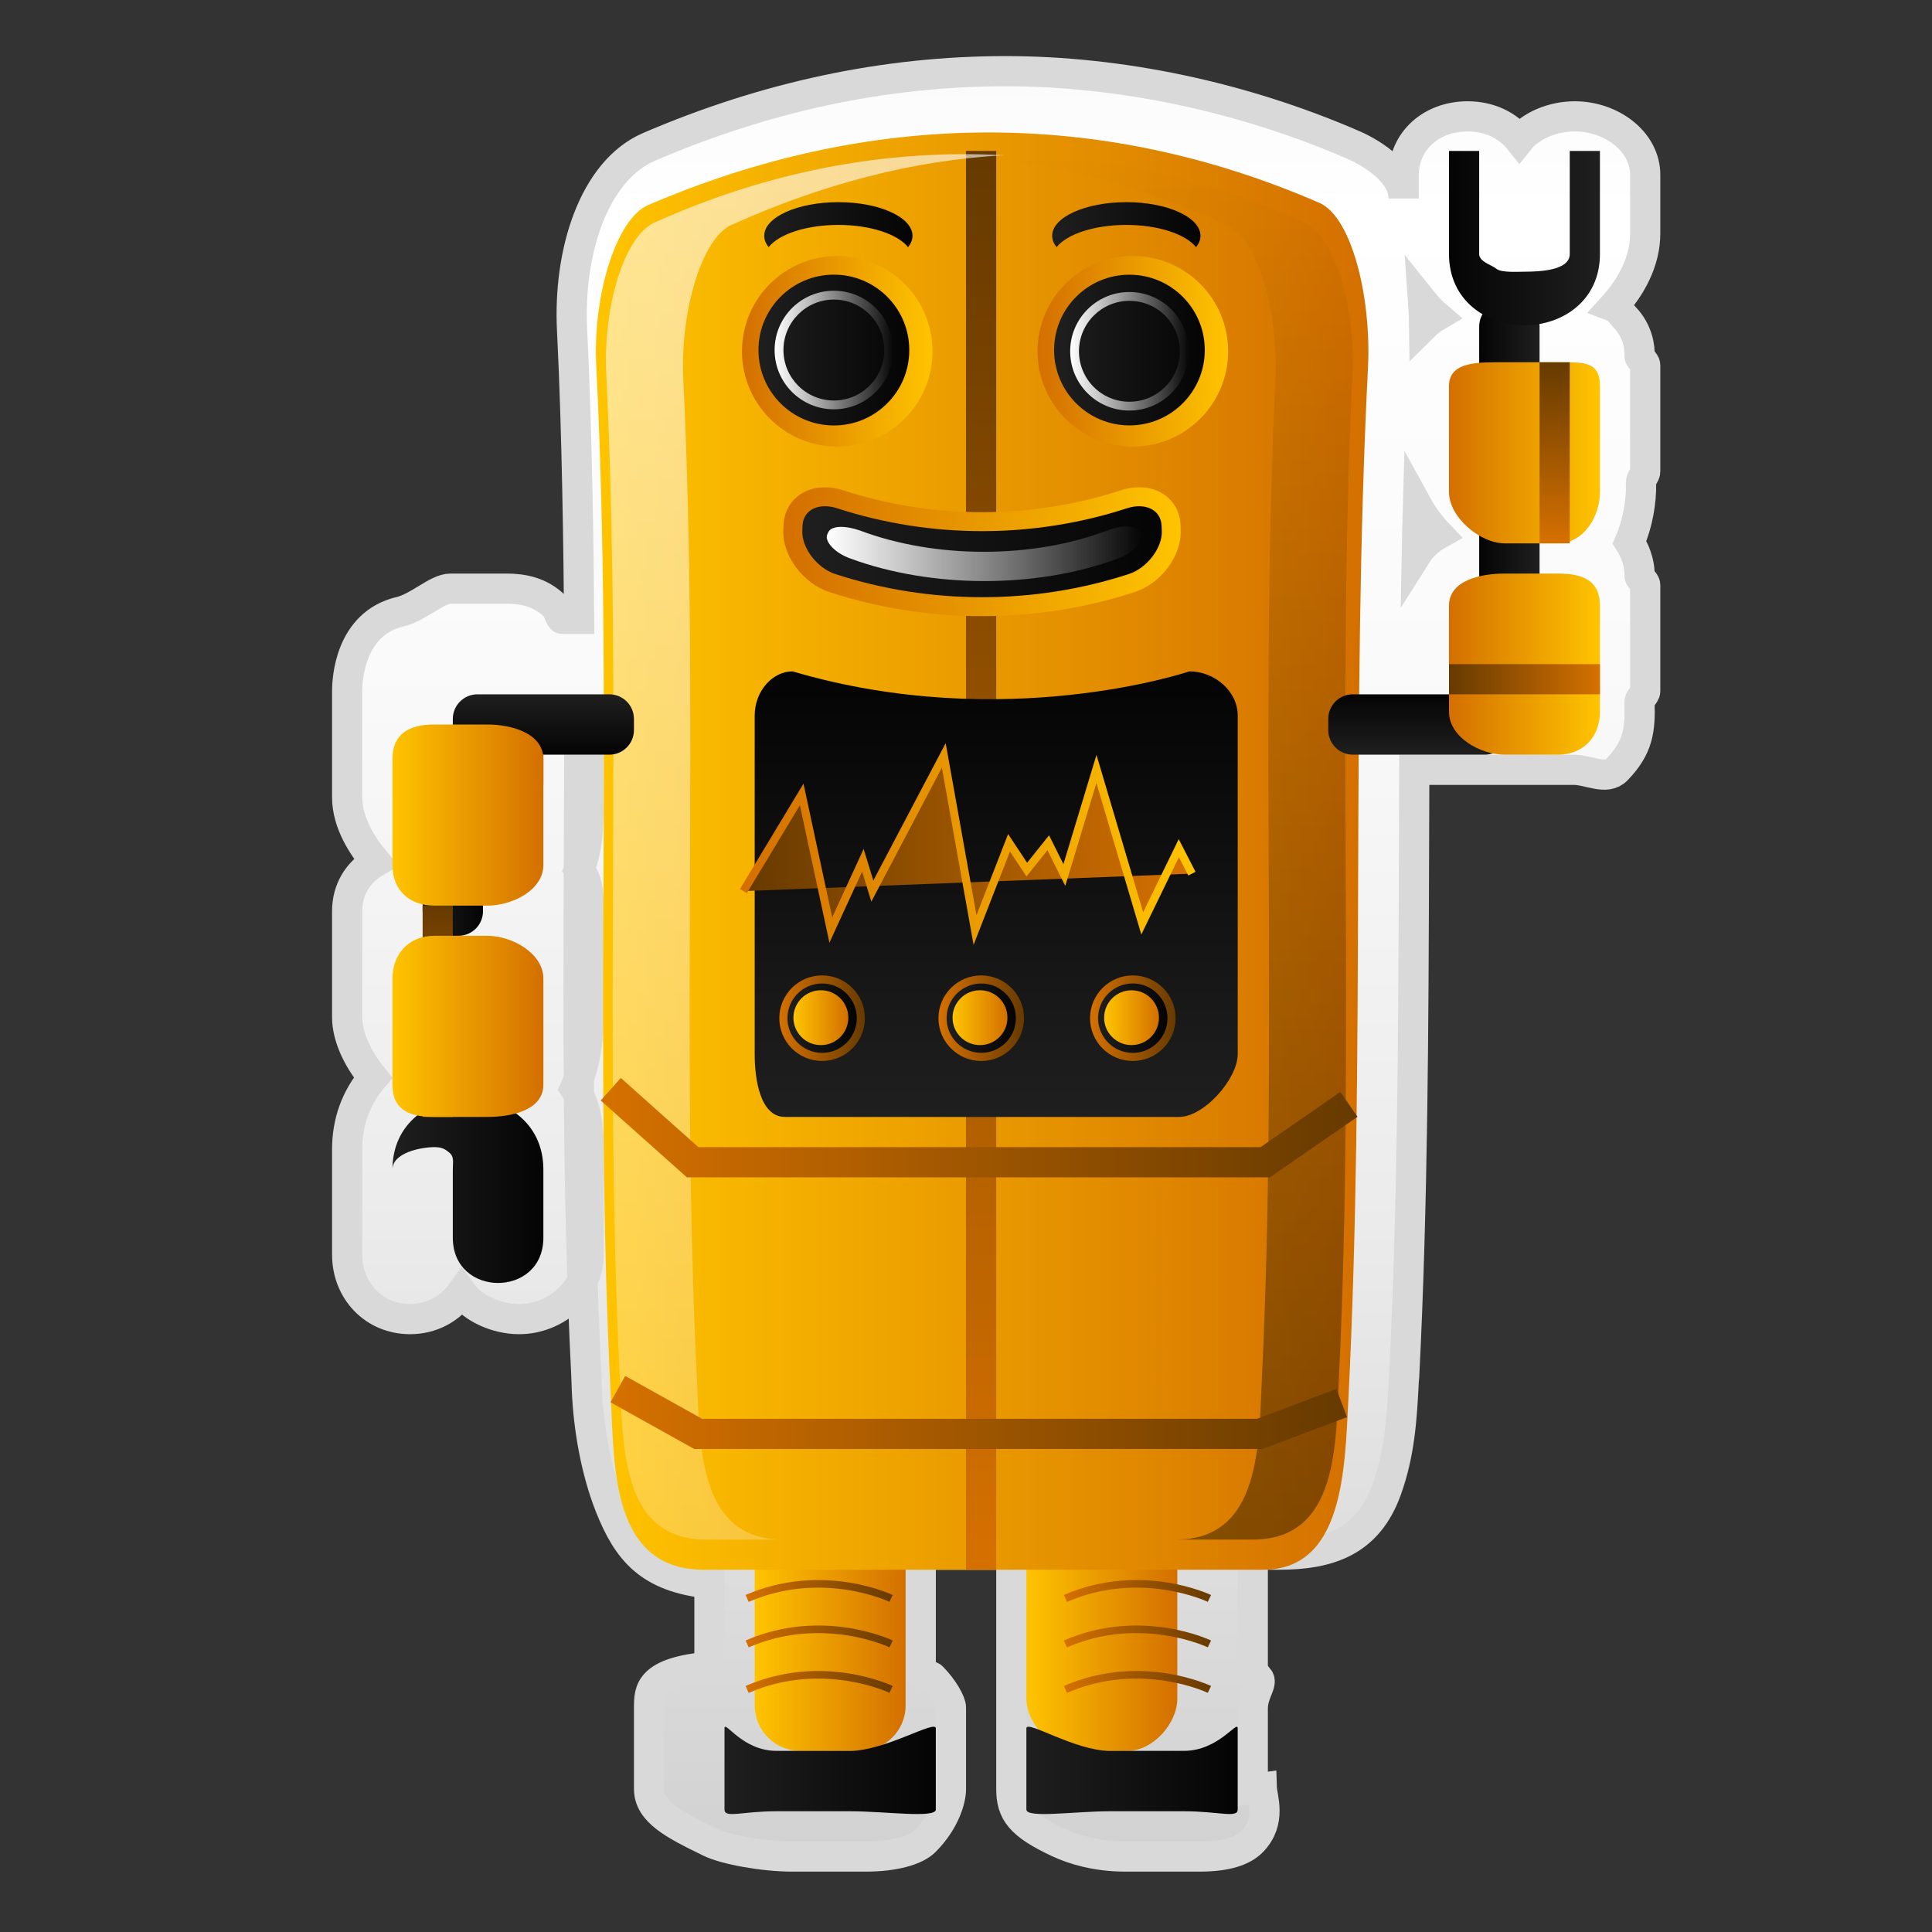 <?xml version="1.0" encoding="utf-8"?>
<!-- Generator: Adobe Illustrator 16.0.0, SVG Export Plug-In . SVG Version: 6.00 Build 0)  -->
<!DOCTYPE svg PUBLIC "-//W3C//DTD SVG 1.1//EN" "http://www.w3.org/Graphics/SVG/1.1/DTD/svg11.dtd">
<svg version="1.1" id="Capa_1" xmlns="http://www.w3.org/2000/svg" xmlns:xlink="http://www.w3.org/1999/xlink" x="0px" y="0px"
	 width="64px" height="64px" viewBox="0 0 64 64" enable-background="new 0 0 64 64" xml:space="preserve">
<rect x="0" y="0" width="64" height="64" fill="#333333" stroke="none"/>
<g>
	<g>
		<linearGradient id="SVGID_1_" gradientUnits="userSpaceOnUse" x1="33" y1="61.599" x2="33" y2="-7.382">
			<stop  offset="0" style="stop-color:#D1D1D1"/>
			<stop  offset="0.008" style="stop-color:#D2D2D2"/>
			<stop  offset="0.303" style="stop-color:#EBEBEB"/>
			<stop  offset="0.573" style="stop-color:#FAFAFA"/>
			<stop  offset="0.792" style="stop-color:#FFFFFF"/>
			<stop  offset="0.854" style="stop-color:#FBFBFB"/>
			<stop  offset="0.913" style="stop-color:#EFEFEF"/>
			<stop  offset="0.971" style="stop-color:#DCDCDC"/>
			<stop  offset="1" style="stop-color:#D0D0D0"/>
		</linearGradient>
		<linearGradient id="SVGID_2_" gradientUnits="userSpaceOnUse" x1="33" y1="786.55" x2="33" y2="565.809">
			<stop  offset="0.006" style="stop-color:#404040"/>
			<stop  offset="0.135" style="stop-color:#787878"/>
			<stop  offset="0.433" style="stop-color:#999999"/>
			<stop  offset="0.641" style="stop-color:#B7B7B7"/>
			<stop  offset="0.865" style="stop-color:#D0D0D0"/>
			<stop  offset="1" style="stop-color:#D9D9D9"/>
		</linearGradient>
		<path fill="url(#SVGID_1_)" stroke="url(#SVGID_2_)" stroke-miterlimit="10" d="M54.311,23.265
			c-0.004-0.133,0.189-0.257,0.189-0.368V20.89v-1.507c0-0.12-0.191-0.217-0.188-0.31c0.014-0.254-0.065-0.694-0.331-1.109
			c0.271-0.628,0.399-1.362,0.38-1.984c-0.005-0.126,0.139-0.249,0.139-0.362v-2.008v-1.507c0-0.121-0.191-0.22-0.188-0.306
			c0.016-0.286-0.053-0.821-0.489-1.282c-0.17-0.179-0.208-0.286-0.384-0.354C54.03,9.508,54.5,8.664,54.5,7.733V5.792
			c0-1.104-1.117-1.937-2.332-1.937c-0.73,0-1.455,0.302-1.836,0.779c-0.381-0.478-0.984-0.779-1.716-0.779
			c-1.218,0-2.116,0.833-2.116,1.937v0.785c0-0.81-0.95-1.457-1.644-1.764c-3.744-1.631-7.802-2.455-11.54-2.455
			c-4.003,0-7.954,0.845-11.826,2.512c-1.821,0.795-2.674,3.472-2.539,6.079c0.169,3.336,0.218,7.551,0.233,9.551h-0.56
			c-0.063,0-0.138-0.311-0.239-0.412c-0.487-0.488-1.08-0.588-1.603-0.588h-0.025h-0.026h-1.757h-0.026h-0.027
			c-0.442,0-1.06,0.62-1.661,0.762c-1.681,0.393-1.76,2.263-1.76,2.635v2.009v1.507c0,0.847,0.517,1.632,0.943,2.138
			c-0.595,0.344-0.943,0.93-0.943,1.628v2.008v1.506c0,0.652,0.344,1.377,0.857,2.006c-0.554,0.644-0.857,1.463-0.857,2.364v3.5
			c0,1.196,0.887,2.134,2.083,2.134c0.723,0,1.324-0.341,1.71-0.876c0.384,0.535,1.181,0.876,1.903,0.876
			c1.198,0,2.304-0.938,2.304-2.134v-3.5c0-0.743-0.074-1.428-0.455-2.008c0.322-0.724,0.455-1.599,0.455-2.284v-0.078v-1.506
			v-2.008v-0.076c0-0.42,0-0.889-0.31-1.306c0.31-0.732,0.31-1.613,0.31-2.307v-0.077V25.5h-0.313c-0.003,1-0.006,1.871-0.01,2.656
			c-0.021,5.609-0.047,11.553,0.24,17.27c0.01,0.177,0.017,0.433,0.024,0.618c0.052,1.229,0.291,2.663,0.772,3.872
			c0.58,1.447,1.288,2.339,3.288,2.541v2.751c-2,0.192-2,0.78-2,1.365v2.689c0,0.753,0.821,1.179,2.021,1.761
			c0.498,0.244,1.761,0.477,2.721,0.477h2.439c0.912,0,1.648-0.196,1.956-0.504c0.688-0.69,0.863-1.424,0.863-1.72v-0.014v-2.689
			V56.56c0-0.155-0.233-0.61-0.63-1.009c-0.042-0.043-0.37-0.074-0.37-0.109V51.5h3v3.975c0,0.303,0,0.75,0,1.099v2.689
			c0,0.772,0.298,1.181,1.559,1.771c0.51,0.239,1.267,0.466,2.225,0.466h2.448c0.908,0,1.451-0.192,1.749-0.499
			c0.651-0.673,0.326-1.454,0.316-1.781L41.5,59.26v-2.666c0-0.51,0.339-0.837,0.192-0.998C41.5,55.384,41.5,55.251,41.5,55.199
			V51.5h0.861c1.688,0,2.958-0.441,3.572-2.151c0.438-1.218,0.506-2.369,0.568-3.609l0.014-0.155
			c0.288-5.713,0.307-11.621,0.325-17.246c0.003-0.91,0.008-1.838,0.01-2.838h1.6c0.624,0,1.315,0,1.92,0h1.759
			c0.508,0,1.077,0.359,1.427,0C54.271,24.762,54.338,24.179,54.311,23.265z M47.649,17.698c-0.337,0.189-0.565,0.423-0.715,0.66
			c0.01-0.525,0.021-1.049,0.036-1.574C47.146,17.104,47.379,17.415,47.649,17.698z M47.592,10.471
			c-0.157,0.092-0.295,0.197-0.414,0.315c-0.003-0.25-0.014-0.509-0.033-0.775C47.277,10.176,47.427,10.329,47.592,10.471z"/>
	</g>
	<g>
		<g>
			<g>
				<linearGradient id="SVGID_3_" gradientUnits="userSpaceOnUse" x1="25" y1="52.5" x2="30" y2="52.5">
					<stop  offset="0" style="stop-color:#FFC400"/>
					<stop  offset="0.988" style="stop-color:#D47000"/>
				</linearGradient>
				<path fill="url(#SVGID_3_)" d="M30,56.493C30,57.325,29.325,58,28.493,58h-1.985C25.675,58,25,57.325,25,56.493v-7.986
					C25,47.675,25.675,47,26.507,47h1.985C29.325,47,30,47.675,30,48.507V56.493z"/>
				<linearGradient id="SVGID_4_" gradientUnits="userSpaceOnUse" x1="24" y1="58.647" x2="31" y2="58.647">
					<stop  offset="0" style="stop-color:#1F1F1F"/>
					<stop  offset="1" style="stop-color:#040404"/>
				</linearGradient>
				<path fill="url(#SVGID_4_)" d="M31,59.943C31,60.241,29.317,60,28.163,60h-2.437C24.573,60,24,60.241,24,59.943v-2.689
					C24,56.957,24.573,58,25.727,58h2.437C29.317,58,31,56.957,31,57.254V59.943z"/>
				<linearGradient id="SVGID_5_" gradientUnits="userSpaceOnUse" x1="24.7" y1="52.703" x2="29.573" y2="52.703">
					<stop  offset="0.012" style="stop-color:#D47000"/>
					<stop  offset="1" style="stop-color:#663A00"/>
				</linearGradient>
				<path fill="none" stroke="url(#SVGID_5_)" stroke-width="0.251" stroke-miterlimit="10" d="M24.75,52.95
					c2.51-1.087,4.769,0,4.769,0"/>
				<linearGradient id="SVGID_6_" gradientUnits="userSpaceOnUse" x1="24.7" y1="54.21" x2="29.574" y2="54.21">
					<stop  offset="0.012" style="stop-color:#D47000"/>
					<stop  offset="1" style="stop-color:#663A00"/>
				</linearGradient>
				<path fill="none" stroke="url(#SVGID_6_)" stroke-width="0.251" stroke-miterlimit="10" d="M24.75,54.457
					c2.51-1.089,4.769,0,4.769,0"/>
				<linearGradient id="SVGID_7_" gradientUnits="userSpaceOnUse" x1="24.7" y1="55.717" x2="29.574" y2="55.717">
					<stop  offset="0.012" style="stop-color:#D47000"/>
					<stop  offset="1" style="stop-color:#663A00"/>
				</linearGradient>
				<path fill="none" stroke="url(#SVGID_7_)" stroke-width="0.251" stroke-miterlimit="10" d="M24.75,55.964
					c2.51-1.089,4.769,0,4.769,0"/>
			</g>
			<g>
				<linearGradient id="SVGID_8_" gradientUnits="userSpaceOnUse" x1="34" y1="52.5" x2="39" y2="52.5">
					<stop  offset="0" style="stop-color:#FFC400"/>
					<stop  offset="0.988" style="stop-color:#D47000"/>
				</linearGradient>
				<path fill="url(#SVGID_8_)" d="M39,56.265C39,57.098,38.188,58,37.356,58h-1.679C34.847,58,34,57.098,34,56.265v-7.537
					C34,47.895,34.847,47,35.678,47h1.679C38.188,47,39,47.895,39,48.728V56.265z"/>
				<linearGradient id="SVGID_9_" gradientUnits="userSpaceOnUse" x1="34" y1="58.647" x2="41" y2="58.647">
					<stop  offset="0" style="stop-color:#1F1F1F"/>
					<stop  offset="1" style="stop-color:#040404"/>
				</linearGradient>
				<path fill="url(#SVGID_9_)" d="M41,59.943C41,60.241,40.375,60,39.217,60h-2.45C35.605,60,34,60.241,34,59.943v-2.689
					C34,56.957,35.605,58,36.767,58h2.45C40.375,58,41,56.957,41,57.254V59.943z"/>
				<linearGradient id="SVGID_10_" gradientUnits="userSpaceOnUse" x1="35.243" y1="52.703" x2="40.118" y2="52.703">
					<stop  offset="0.012" style="stop-color:#D47000"/>
					<stop  offset="1" style="stop-color:#663A00"/>
				</linearGradient>
				<path fill="none" stroke="url(#SVGID_10_)" stroke-width="0.251" stroke-miterlimit="10" d="M35.293,52.95
					c2.511-1.087,4.771,0,4.771,0"/>
				<linearGradient id="SVGID_11_" gradientUnits="userSpaceOnUse" x1="35.243" y1="54.21" x2="40.118" y2="54.21">
					<stop  offset="0.012" style="stop-color:#D47000"/>
					<stop  offset="1" style="stop-color:#663A00"/>
				</linearGradient>
				<path fill="none" stroke="url(#SVGID_11_)" stroke-width="0.251" stroke-miterlimit="10" d="M35.293,54.457
					c2.511-1.089,4.771,0,4.771,0"/>
				<linearGradient id="SVGID_12_" gradientUnits="userSpaceOnUse" x1="35.243" y1="55.717" x2="40.118" y2="55.717">
					<stop  offset="0.012" style="stop-color:#D47000"/>
					<stop  offset="1" style="stop-color:#663A00"/>
				</linearGradient>
				<path fill="none" stroke="url(#SVGID_12_)" stroke-width="0.251" stroke-miterlimit="10" d="M35.293,55.964
					c2.511-1.089,4.771,0,4.771,0"/>
			</g>
			<linearGradient id="SVGID_13_" gradientUnits="userSpaceOnUse" x1="19.739" y1="28.193" x2="45.328" y2="28.193">
				<stop  offset="0" style="stop-color:#FFC400"/>
				<stop  offset="0.988" style="stop-color:#D47000"/>
			</linearGradient>
			<path fill="url(#SVGID_13_)" d="M44.665,46.397C44.546,48.694,44.498,52,41.844,52c-6.174,0-12.348,0-18.522,0
				c-3.089,0-2.972-3.446-3.089-5.741c-0.574-11.358,0.09-22.781-0.481-34.139c-0.12-2.294,0.644-4.856,1.715-5.325
				c7.31-3.145,14.943-3.249,22.25-0.07c1.07,0.476,1.717,3.161,1.599,5.456C44.741,23.539,45.237,35.039,44.665,46.397z"/>
			
				<linearGradient id="SVGID_14_" gradientUnits="userSpaceOnUse" x1="159" y1="-373.5" x2="206" y2="-373.5" gradientTransform="matrix(0 -1 1 0 406 211)">
				<stop  offset="0.012" style="stop-color:#D47000"/>
				<stop  offset="1" style="stop-color:#663A00"/>
			</linearGradient>
			<line fill="none" stroke="url(#SVGID_14_)" stroke-miterlimit="10" x1="32.5" y1="52" x2="32.5" y2="5"/>
			<linearGradient id="SVGID_15_" gradientUnits="userSpaceOnUse" x1="26.669" y1="51" x2="26.669" y2="5.106">
				<stop  offset="0" style="stop-color:#FFFFFF;stop-opacity:0.4"/>
				<stop  offset="1" style="stop-color:#FFFFFF"/>
			</linearGradient>
			<path opacity="0.6" fill="url(#SVGID_15_)" d="M23.08,45.553c-0.529-10.988,0.083-21.986-0.444-32.977
				c-0.111-2.217,0.596-4.669,1.586-5.121c2.973-1.342,6.005-2.148,9.043-2.312c-3.888-0.213-7.79,0.52-11.595,2.234
				c-0.991,0.454-1.696,2.791-1.586,5.009c0.53,10.989-0.084,22.186,0.444,33.175c0.11,2.218,0,5.439,2.854,5.439
				c0.851,0,1.7,0,2.55,0C23.08,51,23.189,47.771,23.08,45.553z"/>
			
				<linearGradient id="SVGID_16_" gradientUnits="userSpaceOnUse" x1="-1004.928" y1="51.001" x2="-1004.928" y2="5.107" gradientTransform="matrix(-1 0 0 1 -966.713 0)">
				<stop  offset="0" style="stop-color:#000000"/>
				<stop  offset="1" style="stop-color:#000000;stop-opacity:0"/>
			</linearGradient>
			<path opacity="0.4" fill="url(#SVGID_16_)" d="M41.806,45.553c0.527-10.988-0.084-21.986,0.443-32.977
				c0.11-2.217-0.595-4.669-1.585-5.121c-2.975-1.342-6.005-2.148-9.045-2.312c3.89-0.213,7.79,0.52,11.596,2.234
				c0.99,0.454,1.696,2.791,1.585,5.009c-0.528,10.989,0.086,22.186-0.443,33.175c-0.109,2.218,0,5.439-2.854,5.439
				c-0.851,0-1.7,0-2.552,0C41.806,51,41.695,47.771,41.806,45.553z"/>
			<linearGradient id="SVGID_17_" gradientUnits="userSpaceOnUse" x1="24.579" y1="11.637" x2="30.891" y2="11.637">
				<stop  offset="0.012" style="stop-color:#D47000"/>
				<stop  offset="1" style="stop-color:#FFC400"/>
			</linearGradient>
			<circle fill="url(#SVGID_17_)" cx="27.735" cy="11.637" r="3.156"/>
			<linearGradient id="SVGID_18_" gradientUnits="userSpaceOnUse" x1="25.949" y1="18.276" x2="39.114" y2="18.276">
				<stop  offset="0.012" style="stop-color:#D47000"/>
				<stop  offset="1" style="stop-color:#FFC400"/>
			</linearGradient>
			<path fill="url(#SVGID_18_)" d="M39.108,17.403c-0.026-0.742-0.593-1.262-1.374-1.262c-0.193,0-0.396,0.032-0.595,0.098
				c-1.48,0.481-3.029,0.728-4.607,0.728c-1.58,0-3.129-0.246-4.608-0.728c-0.199-0.065-0.4-0.098-0.594-0.098
				c-0.784,0-1.348,0.52-1.375,1.264l-0.006,0.166c-0.03,0.845,0.655,1.759,1.525,2.042c1.624,0.528,3.325,0.798,5.057,0.798
				c1.73,0,3.431-0.27,5.053-0.798c0.873-0.283,1.559-1.197,1.527-2.041L39.108,17.403z"/>
			<linearGradient id="SVGID_19_" gradientUnits="userSpaceOnUse" x1="26.578" y1="18.276" x2="38.487" y2="18.276">
				<stop  offset="0" style="stop-color:#1F1F1F"/>
				<stop  offset="1" style="stop-color:#040404"/>
			</linearGradient>
			<path fill="url(#SVGID_19_)" d="M38.486,17.594c0.021,0.554-0.49,1.227-1.094,1.422c-3.137,1.023-6.585,1.023-9.722,0
				c-0.602-0.195-1.113-0.868-1.092-1.422c0.001-0.056,0.002-0.111,0.005-0.168c0.02-0.554,0.555-0.781,1.149-0.589
				c3.096,1.01,6.503,1.01,9.6,0c0.593-0.192,1.129,0.035,1.148,0.589C38.481,17.482,38.485,17.538,38.486,17.594z"/>
			<linearGradient id="SVGID_20_" gradientUnits="userSpaceOnUse" x1="27.387" y1="18.347" x2="37.803" y2="18.347">
				<stop  offset="0" style="stop-color:#FFFFFF"/>
				<stop  offset="1" style="stop-color:#FFFFFF;stop-opacity:0"/>
			</linearGradient>
			<path fill="url(#SVGID_20_)" d="M37.783,17.694c0.107,0.231-0.235,0.626-0.758,0.812c-2.692,0.996-6.165,0.987-8.858-0.006
				c-0.521-0.185-0.867-0.574-0.76-0.803c0.01-0.022,0.021-0.046,0.032-0.068c0.104-0.228,0.583-0.221,1.057-0.052
				c2.487,0.936,5.713,0.94,8.197-0.009c0.474-0.173,0.95-0.18,1.058,0.053C37.763,17.647,37.771,17.669,37.783,17.694z"/>
			<linearGradient id="SVGID_21_" gradientUnits="userSpaceOnUse" x1="25.125" y1="11.596" x2="30.121" y2="11.596">
				<stop  offset="0" style="stop-color:#1F1F1F"/>
				<stop  offset="1" style="stop-color:#040404"/>
			</linearGradient>
			<circle fill="url(#SVGID_21_)" cx="27.623" cy="11.596" r="2.498"/>
			<linearGradient id="SVGID_22_" gradientUnits="userSpaceOnUse" x1="34.369" y1="11.637" x2="40.683" y2="11.637">
				<stop  offset="0.012" style="stop-color:#D47000"/>
				<stop  offset="1" style="stop-color:#FFC400"/>
			</linearGradient>
			<circle fill="url(#SVGID_22_)" cx="37.526" cy="11.637" r="3.157"/>
			<linearGradient id="SVGID_23_" gradientUnits="userSpaceOnUse" x1="34.918" y1="11.596" x2="39.91" y2="11.596">
				<stop  offset="0" style="stop-color:#1F1F1F"/>
				<stop  offset="1" style="stop-color:#040404"/>
			</linearGradient>
			<circle fill="url(#SVGID_23_)" cx="37.414" cy="11.596" r="2.496"/>
			<linearGradient id="SVGID_24_" gradientUnits="userSpaceOnUse" x1="25.659" y1="11.595" x2="29.586" y2="11.595">
				<stop  offset="0" style="stop-color:#FFFFFF"/>
				<stop  offset="1" style="stop-color:#FFFFFF;stop-opacity:0"/>
			</linearGradient>
			<path fill="url(#SVGID_24_)" d="M27.624,9.631c-1.085,0-1.964,0.88-1.964,1.965c0,1.083,0.879,1.963,1.964,1.963
				c1.083,0,1.962-0.88,1.962-1.963C29.586,10.511,28.707,9.631,27.624,9.631z M27.624,13.267c-0.924,0-1.671-0.749-1.671-1.671
				c0-0.925,0.748-1.672,1.671-1.672c0.923,0,1.671,0.747,1.671,1.672C29.295,12.518,28.546,13.267,27.624,13.267z"/>
			<linearGradient id="SVGID_25_" gradientUnits="userSpaceOnUse" x1="35.451" y1="11.637" x2="39.377" y2="11.637">
				<stop  offset="0" style="stop-color:#FFFFFF"/>
				<stop  offset="1" style="stop-color:#FFFFFF;stop-opacity:0"/>
			</linearGradient>
			<path fill="url(#SVGID_25_)" d="M37.413,9.673c-1.084,0-1.962,0.88-1.962,1.964c0,1.085,0.878,1.963,1.962,1.963
				c1.085,0,1.964-0.878,1.964-1.963C39.377,10.553,38.498,9.673,37.413,9.673z M37.413,13.308c-0.922,0-1.671-0.748-1.671-1.671
				c0-0.924,0.749-1.671,1.671-1.671c0.925,0,1.672,0.747,1.672,1.671C39.085,12.56,38.338,13.308,37.413,13.308z"/>
			<linearGradient id="SVGID_26_" gradientUnits="userSpaceOnUse" x1="33" y1="37" x2="33" y2="22.24">
				<stop  offset="0" style="stop-color:#1F1F1F"/>
				<stop  offset="1" style="stop-color:#040404"/>
			</linearGradient>
			<path fill="url(#SVGID_26_)" d="M41,34.926C41,35.735,39.891,37,39.059,37H26.006C25.174,37,25,35.735,25,34.926V23.705
				c0-0.809,0.587-1.465,1.255-1.465c7.028,2.074,13.146,0,13.146,0c0.834,0,1.6,0.656,1.6,1.465V34.926z"/>
			<g>
				<linearGradient id="SVGID_27_" gradientUnits="userSpaceOnUse" x1="25.816" y1="33.727" x2="28.649" y2="33.727">
					<stop  offset="0.012" style="stop-color:#D47000"/>
					<stop  offset="1" style="stop-color:#663A00"/>
				</linearGradient>
				<circle fill="url(#SVGID_27_)" cx="27.233" cy="33.729" r="1.417"/>
				
					<linearGradient id="SVGID_28_" gradientUnits="userSpaceOnUse" x1="20.507" y1="7.607" x2="22.804" y2="7.607" gradientTransform="matrix(0.999 0.048 -0.048 0.999 5.966 25.094)">
					<stop  offset="0" style="stop-color:#1F1F1F"/>
					<stop  offset="1" style="stop-color:#040404"/>
				</linearGradient>
				<circle fill="url(#SVGID_28_)" cx="27.234" cy="33.728" r="1.149"/>
				<linearGradient id="SVGID_29_" gradientUnits="userSpaceOnUse" x1="26.284" y1="33.713" x2="28.102" y2="33.713">
					<stop  offset="0" style="stop-color:#FFC400"/>
					<stop  offset="0.988" style="stop-color:#D47000"/>
				</linearGradient>
				<circle fill="url(#SVGID_29_)" cx="27.193" cy="33.712" r="0.909"/>
			</g>
			<g>
				<linearGradient id="SVGID_30_" gradientUnits="userSpaceOnUse" x1="31.088" y1="33.727" x2="33.923" y2="33.727">
					<stop  offset="0.012" style="stop-color:#D47000"/>
					<stop  offset="1" style="stop-color:#663A00"/>
				</linearGradient>
				<circle fill="url(#SVGID_30_)" cx="32.505" cy="33.729" r="1.417"/>
				
					<linearGradient id="SVGID_31_" gradientUnits="userSpaceOnUse" x1="25.773" y1="7.356" x2="28.068" y2="7.356" gradientTransform="matrix(0.999 0.048 -0.048 0.999 5.966 25.094)">
					<stop  offset="0" style="stop-color:#1F1F1F"/>
					<stop  offset="1" style="stop-color:#040404"/>
				</linearGradient>
				<circle fill="url(#SVGID_31_)" cx="32.505" cy="33.728" r="1.148"/>
				<linearGradient id="SVGID_32_" gradientUnits="userSpaceOnUse" x1="31.555" y1="33.713" x2="33.373" y2="33.713">
					<stop  offset="0" style="stop-color:#FFC400"/>
					<stop  offset="0.988" style="stop-color:#D47000"/>
				</linearGradient>
				<circle fill="url(#SVGID_32_)" cx="32.464" cy="33.712" r="0.909"/>
			</g>
			<g>
				<linearGradient id="SVGID_33_" gradientUnits="userSpaceOnUse" x1="36.108" y1="33.727" x2="38.943" y2="33.727">
					<stop  offset="0.012" style="stop-color:#D47000"/>
					<stop  offset="1" style="stop-color:#663A00"/>
				</linearGradient>
				<circle fill="url(#SVGID_33_)" cx="37.526" cy="33.729" r="1.417"/>
				
					<linearGradient id="SVGID_34_" gradientUnits="userSpaceOnUse" x1="30.785" y1="7.115" x2="33.084" y2="7.115" gradientTransform="matrix(0.999 0.048 -0.048 0.999 5.966 25.094)">
					<stop  offset="0" style="stop-color:#1F1F1F"/>
					<stop  offset="1" style="stop-color:#040404"/>
				</linearGradient>
				<circle fill="url(#SVGID_34_)" cx="37.525" cy="33.728" r="1.15"/>
				<linearGradient id="SVGID_35_" gradientUnits="userSpaceOnUse" x1="36.576" y1="33.713" x2="38.393" y2="33.713">
					<stop  offset="0" style="stop-color:#FFC400"/>
					<stop  offset="0.988" style="stop-color:#D47000"/>
				</linearGradient>
				<circle fill="url(#SVGID_35_)" cx="37.484" cy="33.712" r="0.908"/>
			</g>
			
				<linearGradient id="SVGID_36_" gradientUnits="userSpaceOnUse" x1="-1045.215" y1="370.836" x2="-1020.815" y2="370.836" gradientTransform="matrix(-1 0 0 -1 -1000.592 417.625)">
				<stop  offset="0" style="stop-color:#663A00"/>
				<stop  offset="0.988" style="stop-color:#D47000"/>
			</linearGradient>
			<polyline fill="none" stroke="url(#SVGID_36_)" stroke-miterlimit="10" points="44.447,46.477 41.733,47.5 23.128,47.5 
				20.467,46.016 			"/>
			
				<linearGradient id="SVGID_37_" gradientUnits="userSpaceOnUse" x1="-1045.561" y1="380.271" x2="-1020.491" y2="380.271" gradientTransform="matrix(-1 0 0 -1 -1000.592 417.625)">
				<stop  offset="0" style="stop-color:#663A00"/>
				<stop  offset="0.988" style="stop-color:#D47000"/>
			</linearGradient>
			<polyline fill="none" stroke="url(#SVGID_37_)" stroke-miterlimit="10" points="44.685,36.583 41.914,38.5 22.944,38.5 
				20.232,36.082 			"/>
			
				<linearGradient id="SVGID_38_" gradientUnits="userSpaceOnUse" x1="-664" y1="-462" x2="-662" y2="-462" gradientTransform="matrix(0 1 -1 0 -444 687)">
				<stop  offset="0" style="stop-color:#1F1F1F"/>
				<stop  offset="1" style="stop-color:#040404"/>
			</linearGradient>
			<path fill="url(#SVGID_38_)" d="M21,24.185C21,24.635,20.635,25,20.185,25h-4.369C15.365,25,15,24.635,15,24.185v-0.369
				C15,23.365,15.365,23,15.815,23h4.369C20.635,23,21,23.365,21,23.815V24.185z"/>
			<linearGradient id="SVGID_39_" gradientUnits="userSpaceOnUse" x1="14" y1="28" x2="16" y2="28">
				<stop  offset="0" style="stop-color:#1F1F1F"/>
				<stop  offset="1" style="stop-color:#040404"/>
			</linearGradient>
			<path fill="url(#SVGID_39_)" d="M16,30.185C16,30.635,15.635,31,15.185,31h-0.369C14.365,31,14,30.635,14,30.185v-4.369
				C14,25.365,14.365,25,14.815,25h0.369C15.635,25,16,25.365,16,25.815V30.185z"/>
			<linearGradient id="SVGID_40_" gradientUnits="userSpaceOnUse" x1="14" y1="34" x2="16" y2="34">
				<stop  offset="0" style="stop-color:#1F1F1F"/>
				<stop  offset="1" style="stop-color:#040404"/>
			</linearGradient>
			<path fill="url(#SVGID_40_)" d="M16,36.184C16,36.635,15.635,37,15.185,37h-0.369C14.365,37,14,36.635,14,36.184v-4.367
				C14,31.365,14.365,31,14.815,31h0.369C15.635,31,16,31.365,16,31.816V36.184z"/>
			<linearGradient id="SVGID_41_" gradientUnits="userSpaceOnUse" x1="13" y1="39.441" x2="18" y2="39.441">
				<stop  offset="0" style="stop-color:#1F1F1F"/>
				<stop  offset="1" style="stop-color:#040404"/>
			</linearGradient>
			<path fill="url(#SVGID_41_)" d="M15,41v-2.256c0-0.258,0.054-0.427-0.125-0.569C14.712,38.042,14.615,38,14.362,38h0.04
				C13.934,38,13,38.188,13,38.744v2.696c0,0.997,0,0.997,0,0v-2.696c0-1.551,1.25-2.361,2.5-2.361c1.25,0,2.5,0.811,2.5,2.361V41
				C18,43,15,43,15,41z"/>
			<g>
				
					<linearGradient id="SVGID_42_" gradientUnits="userSpaceOnUse" x1="-430" y1="391" x2="-428" y2="391" gradientTransform="matrix(0 -1 1 0 -344 -405)">
					<stop  offset="0" style="stop-color:#1F1F1F"/>
					<stop  offset="1" style="stop-color:#040404"/>
				</linearGradient>
				<path fill="url(#SVGID_42_)" d="M50,24.185C50,24.635,49.635,25,49.184,25h-4.367C44.365,25,44,24.635,44,24.185v-0.369
					C44,23.365,44.365,23,44.816,23h4.367C49.635,23,50,23.365,50,23.815V24.185z"/>
				
					<linearGradient id="SVGID_43_" gradientUnits="userSpaceOnUse" x1="-839" y1="263" x2="-837" y2="263" gradientTransform="matrix(-1 0 0 -1 -788 282)">
					<stop  offset="0" style="stop-color:#1F1F1F"/>
					<stop  offset="1" style="stop-color:#040404"/>
				</linearGradient>
				<path fill="url(#SVGID_43_)" d="M51,21.184C51,21.635,50.635,22,50.185,22h-0.369C49.365,22,49,21.635,49,21.184v-4.367
					C49,16.365,49.365,16,49.815,16h0.369C50.635,16,51,16.365,51,16.816V21.184z"/>
				
					<linearGradient id="SVGID_44_" gradientUnits="userSpaceOnUse" x1="-839" y1="269" x2="-837" y2="269" gradientTransform="matrix(-1 0 0 -1 -788 282)">
					<stop  offset="0" style="stop-color:#1F1F1F"/>
					<stop  offset="1" style="stop-color:#040404"/>
				</linearGradient>
				<path fill="url(#SVGID_44_)" d="M51,15.183C51,15.634,50.635,16,50.185,16h-0.369C49.365,16,49,15.634,49,15.183v-4.365
					C49,10.366,49.365,10,49.815,10h0.369C50.635,10,51,10.366,51,10.817V15.183z"/>
				
					<linearGradient id="SVGID_45_" gradientUnits="userSpaceOnUse" x1="-841" y1="267" x2="-836" y2="267" gradientTransform="matrix(-1 0 0 -1 -788 282)">
					<stop  offset="0" style="stop-color:#FFC400"/>
					<stop  offset="0.988" style="stop-color:#D47000"/>
				</linearGradient>
				<path fill="url(#SVGID_45_)" d="M49.854,18h1.757c0.832,0,1.39-0.869,1.39-1.7v-2.01v-1.504C53,11.954,52.442,12,51.61,12
					h-1.757C49.022,12,48,11.954,48,12.786v1.504v2.01C48,17.131,49.022,18,49.854,18z"/>
				
					<linearGradient id="SVGID_46_" gradientUnits="userSpaceOnUse" x1="-841" y1="260" x2="-836" y2="260" gradientTransform="matrix(-1 0 0 -1 -788 282)">
					<stop  offset="0" style="stop-color:#FFC400"/>
					<stop  offset="0.988" style="stop-color:#D47000"/>
				</linearGradient>
				<path fill="url(#SVGID_46_)" d="M49.854,25h1.757c0.832,0,1.39-0.589,1.39-1.421V21.57v-1.505C53,19.234,52.442,19,51.61,19
					h-1.757C49.022,19,48,19.234,48,20.065v1.505v2.009C48,24.411,49.022,25,49.854,25z"/>
				
					<linearGradient id="SVGID_47_" gradientUnits="userSpaceOnUse" x1="-841" y1="274.111" x2="-836" y2="274.111" gradientTransform="matrix(-1 0 0 -1 -788 282)">
					<stop  offset="0" style="stop-color:#1F1F1F"/>
					<stop  offset="1" style="stop-color:#040404"/>
				</linearGradient>
				<path fill="url(#SVGID_47_)" d="M49,5v3.415c0,0.256,0.396,0.349,0.572,0.491C49.738,9.039,50.279,9,50.532,9h-0.038
					C50.962,9,52,8.972,52,8.415V5h1v3.415c0,1.551-1.249,2.361-2.5,2.361c-1.25,0-2.5-0.811-2.5-2.361V5H49z"/>
			</g>
			<linearGradient id="SVGID_48_" gradientUnits="userSpaceOnUse" x1="25.315" y1="7.443" x2="30.227" y2="7.443">
				<stop  offset="0" style="stop-color:#1F1F1F"/>
				<stop  offset="1" style="stop-color:#040404"/>
			</linearGradient>
			<path fill="url(#SVGID_48_)" d="M25.461,8.188c0.342-0.431,1.245-0.737,2.31-0.737s1.968,0.307,2.31,0.737
				c0.093-0.118,0.147-0.245,0.147-0.376c0-0.617-1.101-1.115-2.457-1.115c-1.356,0-2.456,0.498-2.456,1.115
				C25.315,7.943,25.369,8.07,25.461,8.188z"/>
			<linearGradient id="SVGID_49_" gradientUnits="userSpaceOnUse" x1="34.853" y1="7.443" x2="39.767" y2="7.443">
				<stop  offset="0" style="stop-color:#1F1F1F"/>
				<stop  offset="1" style="stop-color:#040404"/>
			</linearGradient>
			<path fill="url(#SVGID_49_)" d="M35.001,8.188c0.342-0.431,1.246-0.737,2.31-0.737s1.968,0.307,2.31,0.737
				c0.093-0.118,0.146-0.245,0.146-0.376c0-0.617-1.1-1.115-2.456-1.115s-2.457,0.498-2.457,1.115
				C34.854,7.943,34.907,8.07,35.001,8.188z"/>
		</g>
		<linearGradient id="SVGID_50_" gradientUnits="userSpaceOnUse" x1="14" y1="25.5" x2="18" y2="25.5">
			<stop  offset="0.012" style="stop-color:#D47000"/>
			<stop  offset="1" style="stop-color:#663A00"/>
		</linearGradient>
		<line fill="none" stroke="url(#SVGID_50_)" stroke-miterlimit="10" x1="14" y1="25.5" x2="18" y2="25.5"/>
		
			<linearGradient id="SVGID_51_" gradientUnits="userSpaceOnUse" x1="174" y1="-391.5" x2="181" y2="-391.5" gradientTransform="matrix(0 -1 1 0 406 211)">
			<stop  offset="0.012" style="stop-color:#D47000"/>
			<stop  offset="1" style="stop-color:#663A00"/>
		</linearGradient>
		<line fill="none" stroke="url(#SVGID_51_)" stroke-miterlimit="10" x1="14.5" y1="37" x2="14.5" y2="30"/>
		
			<linearGradient id="SVGID_52_" gradientUnits="userSpaceOnUse" x1="193" y1="-354.5" x2="199" y2="-354.5" gradientTransform="matrix(0 -1 1 0 406 211)">
			<stop  offset="0.012" style="stop-color:#D47000"/>
			<stop  offset="1" style="stop-color:#663A00"/>
		</linearGradient>
		<line fill="none" stroke="url(#SVGID_52_)" stroke-miterlimit="10" x1="51.5" y1="18" x2="51.5" y2="12"/>
		<linearGradient id="SVGID_53_" gradientUnits="userSpaceOnUse" x1="48" y1="22.5" x2="53" y2="22.5">
			<stop  offset="0" style="stop-color:#663A00"/>
			<stop  offset="0.988" style="stop-color:#D47000"/>
		</linearGradient>
		<line fill="none" stroke="url(#SVGID_53_)" stroke-miterlimit="10" x1="48" y1="22.5" x2="53" y2="22.5"/>
	</g>
	<linearGradient id="SVGID_54_" gradientUnits="userSpaceOnUse" x1="24.627" y1="27.916" x2="39.484" y2="27.916">
		<stop  offset="0" style="stop-color:#663A00"/>
		<stop  offset="0.988" style="stop-color:#D47000"/>
	</linearGradient>
	<linearGradient id="SVGID_55_" gradientUnits="userSpaceOnUse" x1="24.512" y1="27.959" x2="39.603" y2="27.959">
		<stop  offset="0.012" style="stop-color:#D47000"/>
		<stop  offset="1" style="stop-color:#FFC400"/>
	</linearGradient>
	<polyline fill="url(#SVGID_54_)" stroke="url(#SVGID_55_)" stroke-width="0.267" stroke-miterlimit="10" points="24.626,29.519 
		26.557,26.316 27.522,30.809 28.584,28.496 28.897,29.519 31.264,25.024 32.299,30.809 33.426,27.917 34.014,28.807 34.725,27.917 
		35.258,28.986 36.321,25.472 37.838,30.588 39.05,28.096 39.484,28.941 	"/>
</g>
<linearGradient id="SVGID_56_" gradientUnits="userSpaceOnUse" x1="-810.998" y1="255" x2="-805.998" y2="255" gradientTransform="matrix(1 0 0 1 823.998 -221)">
	<stop  offset="0" style="stop-color:#FFC400"/>
	<stop  offset="0.988" style="stop-color:#D47000"/>
</linearGradient>
<path fill="url(#SVGID_56_)" d="M16.144,31h-1.756C13.555,31,13,31.587,13,32.418v2.01v1.504C13,36.765,13.555,37,14.388,37h1.756
	C16.975,37,18,36.765,18,35.932v-1.504v-2.01C18,31.587,16.975,31,16.144,31z"/>
<linearGradient id="SVGID_57_" gradientUnits="userSpaceOnUse" x1="-810.998" y1="248" x2="-805.998" y2="248" gradientTransform="matrix(1 0 0 1 823.998 -221)">
	<stop  offset="0" style="stop-color:#FFC400"/>
	<stop  offset="0.988" style="stop-color:#D47000"/>
</linearGradient>
<path fill="url(#SVGID_57_)" d="M16.144,24h-1.756C13.555,24,13,24.307,13,25.14v2.008v1.506C13,29.484,13.555,30,14.388,30h1.756
	C16.975,30,18,29.484,18,28.653v-1.506V25.14C18,24.307,16.975,24,16.144,24z"/>
</svg>
